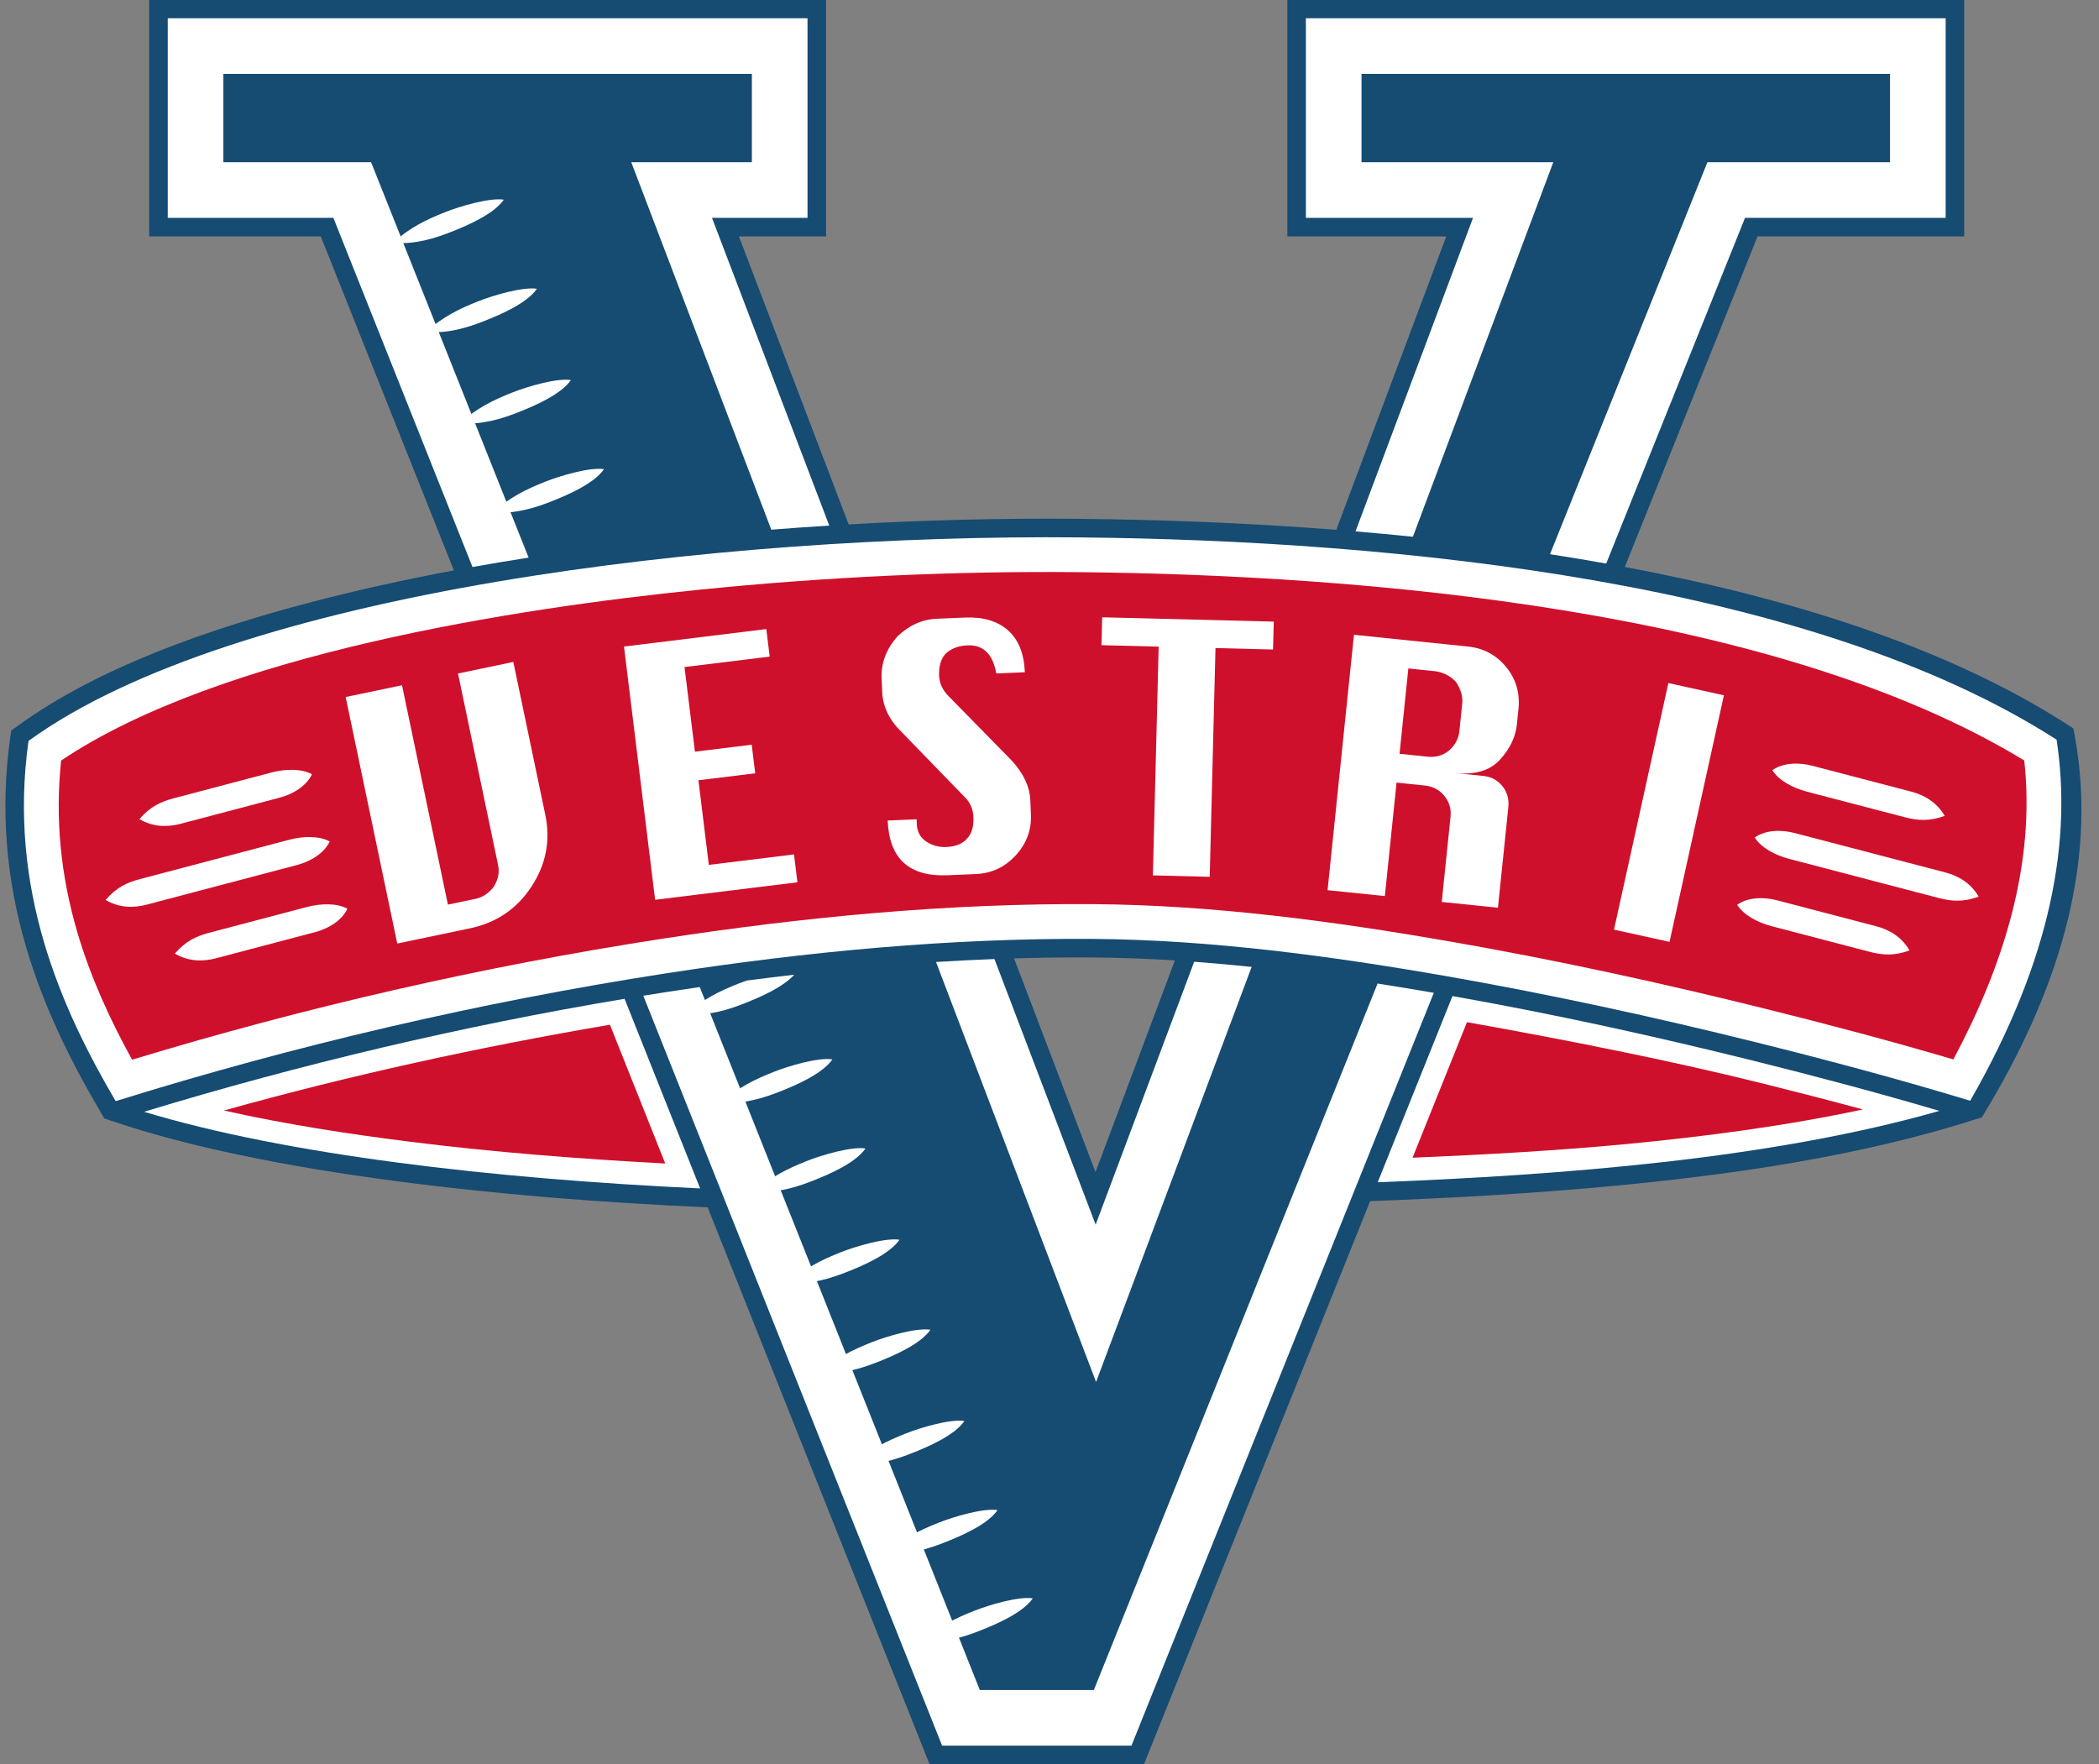 <?xml version="1.0" encoding="UTF-8"?>
<svg xmlns="http://www.w3.org/2000/svg" xmlns:xlink="http://www.w3.org/1999/xlink" width="573.2pt" height="481.8pt" viewBox="0 0 573.2 481.8" version="1.1">
<rect x="0" y="0" width="573.2" height="481.8" fill="#808080" stroke="none"/>
<defs>
<clipPath id="clip1">
  <path d="M 1 0 L 569 0 L 569 481.801 L 1 481.801 Z M 1 0 "/>
</clipPath>
</defs>
<g id="surface1">
<g clip-path="url(#clip1)" clip-rule="nonzero">
<path style=" stroke:none;fill-rule:evenodd;fill:rgb(8.617%,29.417%,44.701%);fill-opacity:1;" d="M 201.785 64.559 L 231.754 143.211 C 252.734 142.004 273.777 141.488 294.711 141.688 C 316.234 141.895 340.121 142.746 364.914 144.688 L 394.953 64.559 L 351.551 64.559 L 351.551 -0.078 L 536.387 -0.078 L 536.387 64.559 L 479.961 64.559 L 443.707 154.828 C 488.613 163.254 531.598 176.688 564.355 197.73 L 566.207 198.922 L 566.602 201.09 C 573.223 237.453 560.816 272.613 542.195 303.492 L 541.211 305.129 L 539.395 305.703 C 508.141 315.672 474.027 320.652 441.43 323.77 C 419.062 325.906 396.609 327.16 374.16 328.008 L 312.41 481.766 L 253.84 481.766 L 193.25 329.703 C 164.496 328.426 135.625 326.199 107.121 322.406 C 93.191 320.551 79.273 318.305 65.516 315.414 C 53.648 312.922 41.75 309.934 30.262 306.02 L 28.484 305.414 L 27.531 303.797 C 19.137 289.547 11.91 274.805 7.211 258.898 C 1.66 240.117 0.043 221.059 2.77 201.637 L 3.07 199.508 L 4.809 198.246 C 27.211 181.969 57.852 171.57 84.426 164.586 C 97.41 161.164 110.625 158.258 123.945 155.766 L 87.605 64.559 L 40.742 64.559 L 40.742 -0.078 L 225.582 -0.078 L 225.582 64.559 Z M 276.914 261.715 L 299.164 320.098 L 320.84 262.273 C 313.359 261.801 305.906 261.52 298.512 261.465 C 291.324 261.414 284.121 261.504 276.914 261.715 Z M 276.914 261.715 "/>
</g>
<path style=" stroke:none;fill-rule:evenodd;fill:rgb(100%,100%,100%);fill-opacity:1;" d="M 45.809 4.984 L 220.516 4.984 L 220.516 59.492 L 194.434 59.492 L 226.457 143.523 C 221.176 143.855 215.898 144.23 210.625 144.648 L 172.387 44.301 L 205.324 44.301 L 205.324 20.176 L 61 20.176 L 61 44.301 L 101.34 44.301 L 144.359 152.277 C 139.242 153.074 134.125 153.926 129.027 154.84 L 91.039 59.492 L 45.809 59.492 Z M 271.566 261.898 L 299.203 334.422 L 326.109 262.637 C 331.34 263.023 336.574 263.504 341.805 264.047 L 299.32 377.395 L 255.613 262.703 C 260.934 262.371 266.25 262.102 271.566 261.898 Z M 370.164 145.113 L 402.258 59.492 L 356.613 59.492 L 356.613 4.984 L 531.324 4.984 L 531.324 59.492 L 476.535 59.492 L 438.625 153.895 C 433.527 152.98 428.406 152.137 423.277 151.348 L 466.266 44.301 L 516.133 44.301 L 516.133 20.176 L 371.805 20.176 L 371.805 44.301 L 424.176 44.301 L 385.84 146.578 C 380.59 146.035 375.359 145.551 370.164 145.113 Z M 391.551 271.117 L 308.984 476.707 L 257.273 476.707 L 175.676 271.914 C 177.988 271.539 180.301 271.172 182.613 270.816 C 185.434 270.379 188.258 269.961 191.086 269.547 L 267.574 461.512 L 298.715 461.512 L 376.191 268.59 C 381.344 269.395 386.465 270.242 391.551 271.117 Z M 391.551 271.117 "/>
<path style=" stroke:none;fill-rule:evenodd;fill:rgb(100%,100%,100%);fill-opacity:1;" d="M 7.785 202.34 C 2.117 242.715 16.668 275.27 31.586 300.703 C 80.48 285.469 131.266 273.629 181.84 265.812 C 220.281 259.871 259.625 256.121 298.551 256.402 C 330.43 256.633 363.375 261.059 394.754 266.531 C 423.32 271.516 451.75 277.715 479.887 284.715 C 499.336 289.555 518.828 294.766 538.023 300.598 C 560.508 261.414 565.77 229.121 561.617 201.992 C 494.664 158.984 381.754 147.59 294.66 146.754 C 196.844 145.809 64.043 161.465 7.785 202.34 Z M 7.785 202.34 "/>
<path style=" stroke:none;fill-rule:evenodd;fill:rgb(100%,100%,100%);fill-opacity:1;" d="M 396.648 272.008 L 376.227 322.859 C 426.383 320.895 483.457 316.551 529.605 303.363 C 512.746 298.387 495.688 293.863 478.664 289.629 C 451.551 282.887 424.168 276.883 396.648 272.008 Z M 191.191 324.535 L 170.559 272.754 C 126.383 280.133 82.172 290.566 39.344 303.609 C 78.039 315.301 134.062 321.867 191.191 324.535 Z M 191.191 324.535 "/>
<path style=" stroke:none;fill-rule:evenodd;fill:rgb(81.25%,6.273%,17.259%);fill-opacity:1;" d="M 533.426 289.309 C 546.828 264.223 555.945 236.27 552.789 207.672 C 484.949 166.348 372.348 156.996 294.57 156.246 C 260.062 155.914 225.254 157.57 190.922 161.047 C 140.887 166.105 60.031 178.551 16.691 207.699 C 15.012 223.547 16.574 239.07 21.078 254.453 C 24.672 266.719 29.938 278.254 36.07 289.387 C 83.27 275.055 131.664 263.953 180.391 256.426 C 219.441 250.395 259.074 246.621 298.617 246.906 C 331.309 247.145 364.223 251.57 396.383 257.18 C 425.199 262.203 453.797 268.441 482.18 275.504 C 499.348 279.773 516.453 284.309 533.426 289.309 Z M 533.426 289.309 "/>
<path style=" stroke:none;fill-rule:evenodd;fill:rgb(81.25%,6.273%,17.259%);fill-opacity:1;" d="M 61.164 303.262 C 77.922 307.027 95.148 309.672 111.867 311.773 C 134.453 314.617 158.387 316.504 181.668 317.734 L 166.566 279.836 C 131.293 285.836 95.246 293.691 61.164 303.262 Z M 385.738 316.156 C 405.297 315.336 425.754 314.184 444.145 312.422 C 465.555 310.379 487.438 307.523 508.723 302.969 C 499.484 300.469 490.219 298.086 480.934 295.773 C 455.57 289.465 426.895 283.82 400.609 279.133 Z M 385.738 316.156 "/>
<path style=" stroke:none;fill-rule:evenodd;fill:rgb(100%,100%,100%);fill-opacity:1;" d="M 121.445 57.98 C 125.672 56.297 133.809 53.922 137.582 54.531 C 134.867 58.441 127.902 61.453 123.535 63.199 C 118.707 65.129 113.234 66.816 107.371 66.305 C 111.832 62.137 116.543 59.941 121.445 57.98 Z M 121.445 57.98 "/>
<path style=" stroke:none;fill-rule:evenodd;fill:rgb(100%,100%,100%);fill-opacity:1;" d="M 130.492 82.316 C 134.715 80.629 142.855 78.254 146.625 78.863 C 143.91 82.777 136.945 85.789 132.578 87.535 C 127.75 89.465 122.277 91.148 116.414 90.641 C 120.875 86.473 125.59 84.273 130.492 82.316 Z M 130.492 82.316 "/>
<path style=" stroke:none;fill-rule:evenodd;fill:rgb(100%,100%,100%);fill-opacity:1;" d="M 139.77 107.238 C 143.992 105.551 152.133 103.176 155.902 103.789 C 153.188 107.699 146.227 110.715 141.855 112.461 C 137.031 114.387 131.559 116.074 125.691 115.562 C 130.156 111.395 134.867 109.199 139.77 107.238 Z M 139.77 107.238 "/>
<path style=" stroke:none;fill-rule:evenodd;fill:rgb(100%,100%,100%);fill-opacity:1;" d="M 148.812 131.574 C 153.039 129.887 161.176 127.512 164.945 128.121 C 162.23 132.035 155.27 135.047 150.898 136.797 C 146.074 138.723 140.602 140.406 134.734 139.898 C 139.199 135.73 143.91 133.531 148.812 131.574 Z M 148.812 131.574 "/>
<path style=" stroke:none;fill-rule:evenodd;fill:rgb(100%,100%,100%);fill-opacity:1;" d="M 211.18 292.754 C 215.402 291.062 223.543 288.688 227.312 289.297 C 224.598 293.215 217.637 296.223 213.266 297.969 C 208.441 299.898 202.969 301.586 197.102 301.074 C 201.566 296.906 206.277 294.711 211.18 292.754 Z M 211.18 292.754 "/>
<path style=" stroke:none;fill-rule:evenodd;fill:rgb(100%,100%,100%);fill-opacity:1;" d="M 220.223 317.09 C 224.449 315.395 232.586 313.023 236.355 313.633 C 233.645 317.547 226.68 320.559 222.309 322.305 C 217.484 324.23 212.012 325.922 206.145 325.41 C 210.609 321.242 215.32 319.047 220.223 317.09 Z M 220.223 317.09 "/>
<path style=" stroke:none;fill-rule:evenodd;fill:rgb(100%,100%,100%);fill-opacity:1;" d="M 229.5 342.008 C 233.727 340.32 241.863 337.945 245.637 338.555 C 242.922 342.469 235.957 345.48 231.59 347.227 C 226.762 349.156 221.289 350.84 215.426 350.336 C 219.887 346.164 224.598 343.965 229.5 342.008 Z M 229.5 342.008 "/>
<path style=" stroke:none;fill-rule:evenodd;fill:rgb(100%,100%,100%);fill-opacity:1;" d="M 237.957 366.578 C 242.184 364.891 250.32 362.516 254.09 363.129 C 251.375 367.035 244.414 370.051 240.043 371.797 C 235.219 373.727 229.746 375.41 223.879 374.902 C 228.344 370.734 233.055 368.535 237.957 366.578 Z M 237.957 366.578 "/>
<path style=" stroke:none;fill-rule:evenodd;fill:rgb(100%,100%,100%);fill-opacity:1;" d="M 247.234 391.504 C 251.461 389.812 259.598 387.438 263.371 388.051 C 260.656 391.965 253.691 394.973 249.324 396.719 C 244.496 398.648 239.023 400.336 233.16 399.828 C 237.621 395.656 242.332 393.465 247.234 391.504 Z M 247.234 391.504 "/>
<path style=" stroke:none;fill-rule:evenodd;fill:rgb(100%,100%,100%);fill-opacity:1;" d="M 256.277 415.84 C 260.504 414.148 268.641 411.773 272.414 412.383 C 269.699 416.293 262.734 419.309 258.367 421.055 C 253.539 422.98 248.066 424.668 242.203 424.16 C 246.664 419.992 251.375 417.793 256.277 415.84 Z M 256.277 415.84 "/>
<path style=" stroke:none;fill-rule:evenodd;fill:rgb(100%,100%,100%);fill-opacity:1;" d="M 265.91 439.934 C 270.137 438.246 278.273 435.871 282.043 436.484 C 279.328 440.395 272.367 443.406 267.996 445.152 C 263.172 447.086 257.699 448.77 251.832 448.258 C 256.297 444.09 261.008 441.895 265.91 439.934 Z M 265.91 439.934 "/>
<path style=" stroke:none;fill-rule:evenodd;fill:rgb(100%,100%,100%);fill-opacity:1;" d="M 201.547 268.648 C 202.246 268.371 203.055 268.07 203.934 267.77 C 208.25 267.211 212.574 266.672 216.902 266.176 C 213.805 269.609 207.633 272.27 203.637 273.867 C 198.809 275.797 193.336 277.484 187.473 276.973 C 191.934 272.805 196.645 270.609 201.547 268.648 Z M 201.547 268.648 "/>
<path style=" stroke:none;fill-rule:evenodd;fill:rgb(100%,100%,100%);fill-opacity:1;" d="M 38.18 240.078 L 78.996 229.316 C 82.789 228.316 87.211 228.223 90.031 229.797 C 88.473 233.094 84.75 235.254 81.172 236.199 L 40.016 247.051 C 36.398 248.004 32.477 247.914 28.836 245.762 C 31.742 242.395 34.559 241.035 38.18 240.078 Z M 38.18 240.078 "/>
<path style=" stroke:none;fill-rule:evenodd;fill:rgb(100%,100%,100%);fill-opacity:1;" d="M 47.414 218.004 L 74.156 210.953 C 77.949 209.953 82.367 209.859 85.191 211.434 C 83.629 214.73 79.902 216.895 76.332 217.84 L 49.254 224.977 C 45.645 225.926 41.711 225.84 38.074 223.688 C 40.98 220.316 43.797 218.961 47.414 218.004 Z M 47.414 218.004 "/>
<path style=" stroke:none;fill-rule:evenodd;fill:rgb(100%,100%,100%);fill-opacity:1;" d="M 57.098 254.73 L 83.84 247.68 C 87.629 246.68 92.051 246.586 94.875 248.16 C 93.312 251.461 89.586 253.621 86.016 254.562 L 58.938 261.699 C 55.328 262.652 51.395 262.566 47.754 260.41 C 50.66 257.047 53.48 255.684 57.098 254.73 Z M 57.098 254.73 "/>
<path style=" stroke:none;fill-rule:evenodd;fill:rgb(100%,100%,100%);fill-opacity:1;" d="M 529.41 245.223 L 488.57 234.539 C 484.777 233.547 480.879 231.465 479.195 228.703 C 482.176 226.598 486.477 226.547 490.059 227.477 L 531.234 238.246 C 534.855 239.195 538.23 241.199 540.34 244.863 C 536.156 246.367 533.031 246.172 529.41 245.223 Z M 529.41 245.223 "/>
<path style=" stroke:none;fill-rule:evenodd;fill:rgb(100%,100%,100%);fill-opacity:1;" d="M 510.523 259.91 L 483.766 252.914 C 479.973 251.922 476.074 249.836 474.391 247.074 C 477.371 244.969 481.68 244.922 485.254 245.852 L 512.344 252.938 C 515.957 253.879 519.34 255.887 521.449 259.551 C 517.266 261.059 514.141 260.855 510.523 259.91 Z M 510.523 259.91 "/>
<path style=" stroke:none;fill-rule:evenodd;fill:rgb(100%,100%,100%);fill-opacity:1;" d="M 520.133 223.164 L 493.375 216.172 C 489.582 215.176 485.684 213.09 484 210.328 C 486.98 208.227 491.289 208.172 494.863 209.105 L 521.957 216.191 C 525.566 217.137 528.949 219.145 531.059 222.809 C 526.875 224.312 523.75 224.113 520.133 223.164 Z M 520.133 223.164 "/>
<path style=" stroke:none;fill-rule:evenodd;fill:rgb(100%,100%,100%);fill-opacity:1;" d="M 136.02 236.242 L 125.074 183.926 L 140.176 180.766 L 148.914 222.527 C 150.375 229.504 149.113 236.031 145.133 242.117 C 141.152 248.199 135.543 252.004 128.305 253.516 L 108.484 257.664 L 94.398 190.344 L 109.781 187.129 L 122.32 247.035 L 129.871 245.453 C 131.82 245.047 133.492 243.926 134.879 242.09 C 136.055 240.164 136.434 238.219 136.02 236.242 Z M 136.02 236.242 "/>
<path style=" stroke:none;fill-rule:evenodd;fill:rgb(100%,100%,100%);fill-opacity:1;" d="M 217.762 240.938 L 178.902 245.715 L 170.406 176.562 L 209.266 171.789 L 210.191 179.301 L 186.93 182.16 L 189.77 205.273 L 205.277 203.367 L 206.234 211.172 L 190.73 213.074 L 193.566 236.184 L 216.828 233.328 Z M 217.762 240.938 "/>
<path style=" stroke:none;fill-rule:evenodd;fill:rgb(100%,100%,100%);fill-opacity:1;" d="M 263.5 168.641 C 268.445 168.43 272.355 169.586 275.23 172.098 C 278.105 174.613 279.652 178.441 279.871 183.578 L 272.066 183.91 C 271.133 178.609 268.512 176.051 264.211 176.234 C 261.703 176.344 259.711 177.102 258.227 178.52 C 256.934 179.926 256.344 181.945 256.457 184.578 C 256.543 186.57 257.359 188.367 258.906 189.977 L 276.262 207.672 C 279.504 211.199 281.203 214.828 281.359 218.555 L 281.523 222.406 C 281.707 226.648 280.32 230.379 277.367 233.59 C 274.418 236.805 270.789 238.504 266.484 238.684 L 258.777 239.016 C 253.574 239.234 249.602 238.117 246.859 235.66 C 244.117 233.203 242.633 229.344 242.406 224.074 L 250.309 223.738 L 250.363 225.09 C 250.453 227.145 251.309 228.715 252.93 229.805 C 254.555 230.895 256.395 231.395 258.449 231.305 C 261.082 231.195 263.012 230.371 264.23 228.84 C 265.398 227.566 265.93 225.648 265.82 223.078 C 265.727 220.895 264.91 219.062 263.367 217.586 L 246.102 199.785 C 242.812 196.586 241.082 192.953 240.91 188.906 L 240.754 185.246 C 240.578 181.137 241.992 177.344 244.996 173.867 C 248.211 170.773 251.809 169.137 255.793 168.969 Z M 263.5 168.641 "/>
<path style=" stroke:none;fill-rule:evenodd;fill:rgb(100%,100%,100%);fill-opacity:1;" d="M 330.352 239.441 L 314.832 239.051 L 316.41 176.586 L 300.793 176.188 L 300.984 168.57 L 347.836 169.754 L 347.645 177.371 L 331.93 176.973 Z M 330.352 239.441 "/>
<path style=" stroke:none;fill-rule:evenodd;fill:rgb(100%,100%,100%);fill-opacity:1;" d="M 378.176 244.699 L 362.539 243.09 L 369.742 173.348 L 400.918 176.566 C 405.137 177.004 408.598 178.863 411.297 182.145 C 413.992 185.43 415.113 189.277 414.66 193.691 L 414.234 197.816 C 413.879 201.27 412.332 204.484 409.602 207.469 C 406.871 210.449 402.785 211.66 397.352 211.098 L 405.121 211.902 C 407.23 212.117 408.945 213.039 410.266 214.66 C 411.582 216.285 412.129 218.215 411.895 220.453 L 409.062 247.887 L 393.715 246.305 L 396.121 222.992 C 396.34 220.883 395.773 219.004 394.426 217.34 C 393.078 215.684 391.285 214.738 389.047 214.508 L 381.375 213.715 Z M 384.594 182.539 L 382.188 205.848 L 389.859 206.641 C 392.035 206.867 393.965 206.32 395.652 205.008 C 397.359 203.504 398.316 201.73 398.527 199.684 L 399.312 192.105 C 399.508 190.188 398.938 188.223 397.594 186.211 C 396.199 184.711 394.422 183.746 392.266 183.336 Z M 384.594 182.539 "/>
<path style=" stroke:none;fill-rule:evenodd;fill:rgb(100%,100%,100%);fill-opacity:1;" d="M 455.918 257.211 L 440.758 253.867 L 455.602 186.531 L 470.766 189.879 Z M 455.918 257.211 "/>
</g>
</svg>
